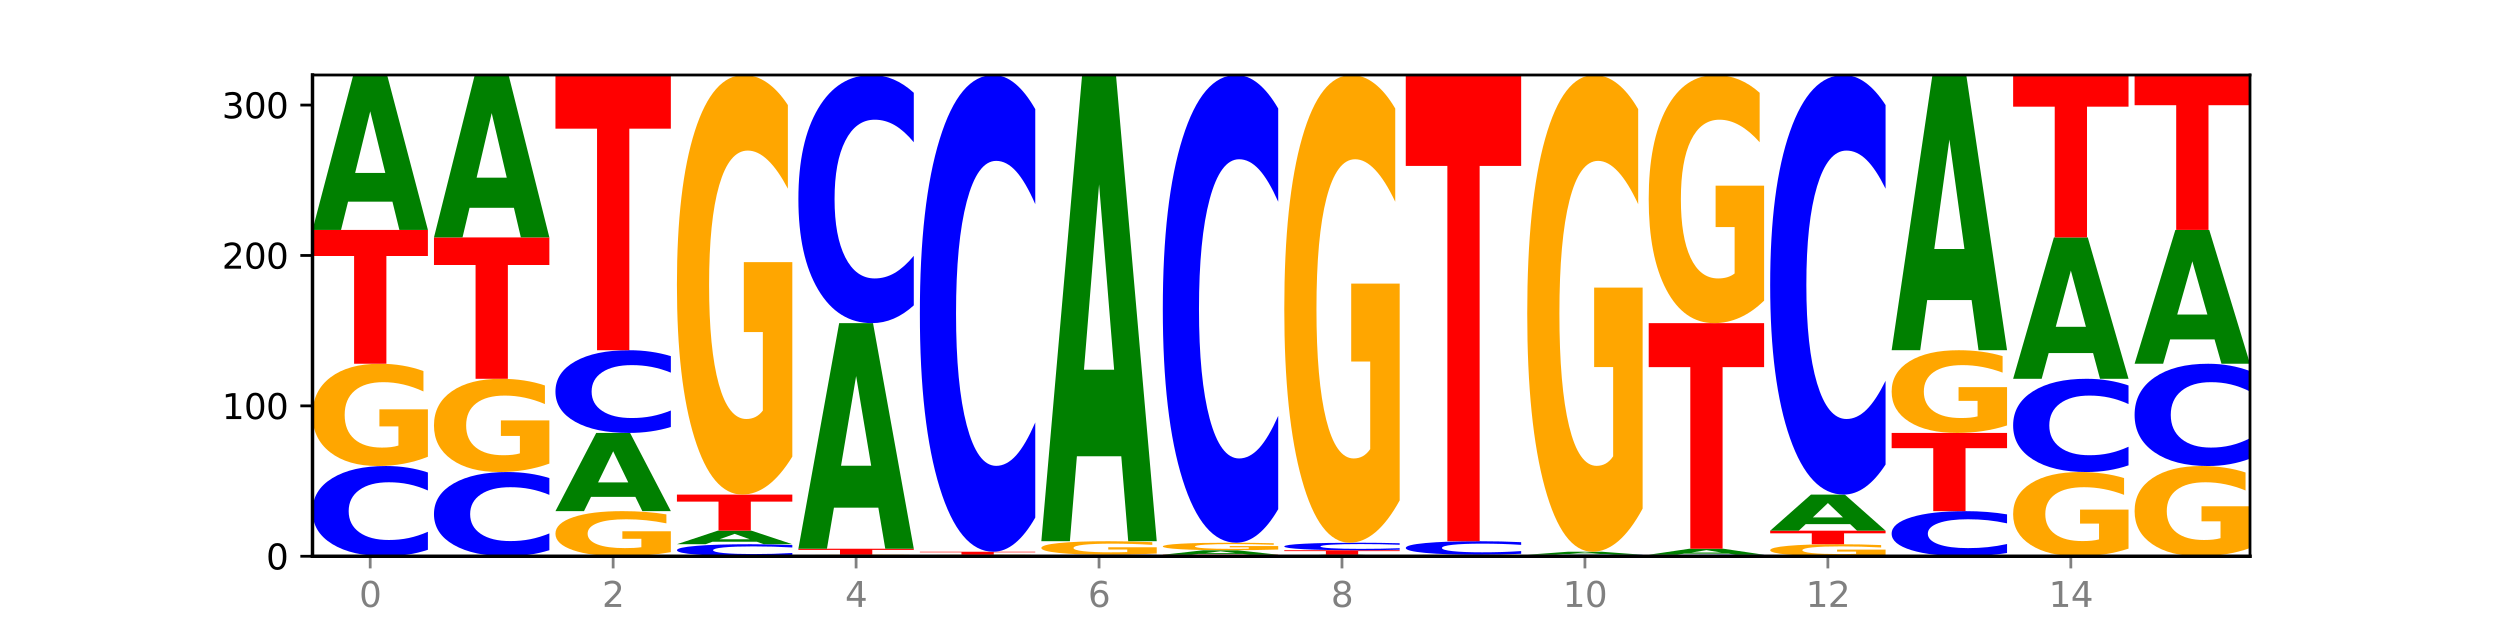 <?xml version="1.0" encoding="utf-8" standalone="no"?>
<!DOCTYPE svg PUBLIC "-//W3C//DTD SVG 1.1//EN"
  "http://www.w3.org/Graphics/SVG/1.1/DTD/svg11.dtd">
<svg xmlns:xlink="http://www.w3.org/1999/xlink" width="720pt" height="180pt" viewBox="0 0 720 180" xmlns="http://www.w3.org/2000/svg" version="1.1">
 <defs>
  <style type="text/css">*{stroke-linejoin: round; stroke-linecap: butt}</style>
 </defs>
 <g id="figure_1">
  <g id="patch_1">
   <path d="M 0 180 
L 720 180 
L 720 0 
L 0 0 
z
" style="fill: #ffffff"/>
  </g>
  <g id="axes_1">
   <g id="patch_2">
    <path d="M 90 160.2 
L 648 160.2 
L 648 21.6 
L 90 21.6 
z
" style="fill: #ffffff"/>
   </g>
   <g id="line2d_1">
    <path d="M 90 160.2 
L 648 160.2 
" clip-path="url(#p800ac5e5ba)" style="fill: none; stroke: #000000; stroke-width: 0.5; stroke-linecap: square"/>
   </g>
   <g id="patch_3">
    <path d="M 123.235 158.337 
Q 120.455 159.261 117.449 159.728 
Q 114.443 160.2 111.169 160.2 
Q 101.405 160.2 95.702 156.7 
Q 90 153.2 90 147.214 
Q 90 141.207 95.702 137.713 
Q 101.405 134.213 111.169 134.213 
Q 114.443 134.213 117.449 134.685 
Q 120.455 135.152 123.235 136.075 
L 123.235 141.256 
Q 120.43 140.032 117.708 139.463 
Q 114.987 138.894 111.981 138.894 
Q 106.588 138.894 103.498 141.111 
Q 100.417 143.322 100.417 147.214 
Q 100.417 151.09 103.498 153.307 
Q 106.588 155.519 111.981 155.519 
Q 114.987 155.519 117.708 154.95 
Q 120.43 154.375 123.235 153.152 
L 123.235 158.337 
z
" clip-path="url(#p800ac5e5ba)" style="fill: #0000ff"/>
   </g>
   <g id="patch_4">
    <path d="M 123.235 131.548 
Q 119.883 132.88 116.278 133.549 
Q 112.673 134.213 108.83 134.213 
Q 100.145 134.213 95.072 130.246 
Q 90 126.279 90 119.495 
Q 90 112.633 95.162 108.696 
Q 100.331 104.76 109.321 104.76 
Q 112.785 104.76 115.958 105.295 
Q 119.138 105.825 121.954 106.871 
L 121.954 112.742 
Q 119.049 111.398 116.174 110.734 
Q 113.299 110.065 110.409 110.065 
Q 105.061 110.065 102.163 112.511 
Q 99.266 114.951 99.266 119.495 
Q 99.266 123.998 102.059 126.455 
Q 104.852 128.907 109.992 128.907 
Q 111.392 128.907 112.591 128.767 
Q 113.79 128.621 114.744 128.317 
L 114.744 122.805 
L 109.269 122.805 
L 109.269 117.895 
L 123.235 117.895 
L 123.235 131.548 
z
" clip-path="url(#p800ac5e5ba)" style="fill: #ffa600"/>
   </g>
   <g id="patch_5">
    <path d="M 90 66.212 
L 123.235 66.212 
L 123.235 73.73 
L 111.278 73.73 
L 111.278 104.76 
L 101.98 104.76 
L 101.98 73.73 
L 90 73.73 
L 90 66.212 
z
" clip-path="url(#p800ac5e5ba)" style="fill: #ff0000"/>
   </g>
   <g id="patch_6">
    <path d="M 113.022 58.085 
L 100.24 58.085 
L 98.222 66.212 
L 90 66.212 
L 101.742 21.6 
L 111.493 21.6 
L 123.235 66.212 
L 115.02 66.212 
L 113.022 58.085 
z
M 102.279 49.805 
L 110.963 49.805 
L 106.628 32.06 
L 102.279 49.805 
z
" clip-path="url(#p800ac5e5ba)" style="fill: #008000"/>
   </g>
   <g id="patch_7">
    <path d="M 158.219 158.461 
Q 155.439 159.323 152.433 159.759 
Q 149.427 160.2 146.153 160.2 
Q 136.389 160.2 130.687 156.933 
Q 124.984 153.667 124.984 148.08 
Q 124.984 142.473 130.687 139.212 
Q 136.389 135.945 146.153 135.945 
Q 149.427 135.945 152.433 136.386 
Q 155.439 136.822 158.219 137.684 
L 158.219 142.519 
Q 155.414 141.376 152.693 140.845 
Q 149.971 140.314 146.965 140.314 
Q 141.573 140.314 138.483 142.383 
Q 135.401 144.448 135.401 148.08 
Q 135.401 151.697 138.483 153.767 
Q 141.573 155.831 146.965 155.831 
Q 149.971 155.831 152.693 155.3 
Q 155.414 154.764 158.219 153.621 
L 158.219 158.461 
z
" clip-path="url(#p800ac5e5ba)" style="fill: #0000ff"/>
   </g>
   <g id="patch_8">
    <path d="M 158.219 133.515 
Q 154.868 134.73 151.263 135.34 
Q 147.657 135.945 143.814 135.945 
Q 135.129 135.945 130.057 132.328 
Q 124.984 128.712 124.984 122.526 
Q 124.984 116.269 130.146 112.68 
Q 135.315 109.091 144.306 109.091 
Q 147.769 109.091 150.942 109.579 
Q 154.123 110.062 156.938 111.016 
L 156.938 116.369 
Q 154.033 115.143 151.158 114.539 
Q 148.283 113.928 145.393 113.928 
Q 140.045 113.928 137.148 116.158 
Q 134.25 118.383 134.25 122.526 
Q 134.25 126.631 137.043 128.872 
Q 139.837 131.108 144.976 131.108 
Q 146.376 131.108 147.576 130.98 
Q 148.775 130.847 149.728 130.57 
L 149.728 125.544 
L 144.254 125.544 
L 144.254 121.068 
L 158.219 121.068 
L 158.219 133.515 
z
" clip-path="url(#p800ac5e5ba)" style="fill: #ffa600"/>
   </g>
   <g id="patch_9">
    <path d="M 124.984 68.377 
L 158.219 68.377 
L 158.219 76.318 
L 146.263 76.318 
L 146.263 109.091 
L 136.964 109.091 
L 136.964 76.318 
L 124.984 76.318 
L 124.984 68.377 
z
" clip-path="url(#p800ac5e5ba)" style="fill: #ff0000"/>
   </g>
   <g id="patch_10">
    <path d="M 148.006 59.856 
L 135.225 59.856 
L 133.206 68.377 
L 124.984 68.377 
L 136.726 21.6 
L 146.477 21.6 
L 158.219 68.377 
L 150.004 68.377 
L 148.006 59.856 
z
M 137.263 51.174 
L 145.947 51.174 
L 141.612 32.568 
L 137.263 51.174 
z
" clip-path="url(#p800ac5e5ba)" style="fill: #008000"/>
   </g>
   <g id="patch_11">
    <path d="M 193.204 159.024 
Q 189.852 159.612 186.247 159.907 
Q 182.642 160.2 178.798 160.2 
Q 170.113 160.2 165.041 158.45 
Q 159.969 156.7 159.969 153.707 
Q 159.969 150.679 165.13 148.943 
Q 170.3 147.206 179.29 147.206 
Q 182.754 147.206 185.927 147.442 
Q 189.107 147.676 191.923 148.138 
L 191.923 150.728 
Q 189.018 150.135 186.143 149.842 
Q 183.267 149.547 180.377 149.547 
Q 175.029 149.547 172.132 150.626 
Q 169.235 151.702 169.235 153.707 
Q 169.235 155.693 172.028 156.778 
Q 174.821 157.859 179.96 157.859 
Q 181.361 157.859 182.56 157.798 
Q 183.759 157.733 184.712 157.599 
L 184.712 155.167 
L 179.238 155.167 
L 179.238 153.001 
L 193.204 153.001 
L 193.204 159.024 
z
" clip-path="url(#p800ac5e5ba)" style="fill: #ffa600"/>
   </g>
   <g id="patch_12">
    <path d="M 182.991 143.103 
L 170.209 143.103 
L 168.191 147.206 
L 159.969 147.206 
L 171.711 124.684 
L 181.462 124.684 
L 193.204 147.206 
L 184.988 147.206 
L 182.991 143.103 
z
M 172.248 138.923 
L 180.932 138.923 
L 176.596 129.964 
L 172.248 138.923 
z
" clip-path="url(#p800ac5e5ba)" style="fill: #008000"/>
   </g>
   <g id="patch_13">
    <path d="M 193.204 122.976 
Q 190.424 123.823 187.418 124.251 
Q 184.411 124.684 181.137 124.684 
Q 171.374 124.684 165.671 121.475 
Q 159.969 118.267 159.969 112.78 
Q 159.969 107.274 165.671 104.07 
Q 171.374 100.862 181.137 100.862 
Q 184.411 100.862 187.418 101.295 
Q 190.424 101.723 193.204 102.569 
L 193.204 107.318 
Q 190.399 106.196 187.677 105.674 
Q 184.956 105.153 181.95 105.153 
Q 176.557 105.153 173.467 107.185 
Q 170.386 109.213 170.386 112.78 
Q 170.386 116.333 173.467 118.365 
Q 176.557 120.393 181.95 120.393 
Q 184.956 120.393 187.677 119.871 
Q 190.399 119.345 193.204 118.223 
L 193.204 122.976 
z
" clip-path="url(#p800ac5e5ba)" style="fill: #0000ff"/>
   </g>
   <g id="patch_14">
    <path d="M 159.969 21.6 
L 193.204 21.6 
L 193.204 37.058 
L 181.247 37.058 
L 181.247 100.862 
L 171.949 100.862 
L 171.949 37.058 
L 159.969 37.058 
L 159.969 21.6 
z
" clip-path="url(#p800ac5e5ba)" style="fill: #ff0000"/>
   </g>
   <g id="patch_15">
    <path d="M 228.188 159.952 
Q 225.408 160.075 222.402 160.137 
Q 219.396 160.2 216.122 160.2 
Q 206.358 160.2 200.655 159.733 
Q 194.953 159.267 194.953 158.469 
Q 194.953 157.668 200.655 157.202 
Q 206.358 156.735 216.122 156.735 
Q 219.396 156.735 222.402 156.798 
Q 225.408 156.86 228.188 156.983 
L 228.188 157.674 
Q 225.383 157.511 222.661 157.435 
Q 219.94 157.359 216.934 157.359 
Q 211.541 157.359 208.451 157.655 
Q 205.37 157.95 205.37 158.469 
Q 205.37 158.985 208.451 159.281 
Q 211.541 159.576 216.934 159.576 
Q 219.94 159.576 222.661 159.5 
Q 225.383 159.423 228.188 159.26 
L 228.188 159.952 
z
" clip-path="url(#p800ac5e5ba)" style="fill: #0000ff"/>
   </g>
   <g id="patch_16">
    <path d="M 217.975 156.025 
L 205.193 156.025 
L 203.175 156.735 
L 194.953 156.735 
L 206.695 152.837 
L 216.446 152.837 
L 228.188 156.735 
L 219.973 156.735 
L 217.975 156.025 
z
M 207.232 155.301 
L 215.916 155.301 
L 211.581 153.751 
L 207.232 155.301 
z
" clip-path="url(#p800ac5e5ba)" style="fill: #008000"/>
   </g>
   <g id="patch_17">
    <path d="M 194.953 142.442 
L 228.188 142.442 
L 228.188 144.469 
L 216.231 144.469 
L 216.231 152.837 
L 206.933 152.837 
L 206.933 144.469 
L 194.953 144.469 
L 194.953 142.442 
z
" clip-path="url(#p800ac5e5ba)" style="fill: #ff0000"/>
   </g>
   <g id="patch_18">
    <path d="M 228.188 131.508 
Q 224.836 136.975 221.231 139.721 
Q 217.626 142.442 213.783 142.442 
Q 205.098 142.442 200.025 126.167 
Q 194.953 109.891 194.953 82.058 
Q 194.953 53.901 200.115 37.751 
Q 205.284 21.6 214.274 21.6 
Q 217.738 21.6 220.911 23.797 
Q 224.091 25.968 226.907 30.262 
L 226.907 54.35 
Q 224.002 48.834 221.127 46.113 
Q 218.252 43.367 215.362 43.367 
Q 210.014 43.367 207.116 53.402 
Q 204.219 63.412 204.219 82.058 
Q 204.219 100.53 207.012 110.615 
Q 209.805 120.675 214.945 120.675 
Q 216.345 120.675 217.544 120.101 
Q 218.743 119.502 219.697 118.254 
L 219.697 95.638 
L 214.222 95.638 
L 214.222 75.493 
L 228.188 75.493 
L 228.188 131.508 
z
" clip-path="url(#p800ac5e5ba)" style="fill: #ffa600"/>
   </g>
   <g id="patch_19">
    <path d="M 263.172 160.161 
Q 259.821 160.18 256.216 160.19 
Q 252.61 160.2 248.767 160.2 
Q 240.082 160.2 235.01 160.142 
Q 229.937 160.083 229.937 159.984 
Q 229.937 159.883 235.099 159.825 
Q 240.268 159.767 249.259 159.767 
Q 252.722 159.767 255.895 159.775 
Q 259.076 159.783 261.891 159.798 
L 261.891 159.884 
Q 258.986 159.864 256.111 159.855 
Q 253.236 159.845 250.346 159.845 
Q 244.998 159.845 242.101 159.881 
Q 239.203 159.917 239.203 159.984 
Q 239.203 160.05 241.996 160.086 
Q 244.79 160.122 249.929 160.122 
Q 251.329 160.122 252.529 160.12 
Q 253.728 160.118 254.681 160.113 
L 254.681 160.032 
L 249.207 160.032 
L 249.207 159.96 
L 263.172 159.96 
L 263.172 160.161 
z
" clip-path="url(#p800ac5e5ba)" style="fill: #ffa600"/>
   </g>
   <g id="patch_20">
    <path d="M 229.937 158.034 
L 263.172 158.034 
L 263.172 158.372 
L 251.216 158.372 
L 251.216 159.767 
L 241.917 159.767 
L 241.917 158.372 
L 229.937 158.372 
L 229.937 158.034 
z
" clip-path="url(#p800ac5e5ba)" style="fill: #ff0000"/>
   </g>
   <g id="patch_21">
    <path d="M 252.959 146.199 
L 240.178 146.199 
L 238.159 158.034 
L 229.937 158.034 
L 241.679 93.066 
L 251.43 93.066 
L 263.172 158.034 
L 254.957 158.034 
L 252.959 146.199 
z
M 242.216 134.141 
L 250.9 134.141 
L 246.565 108.298 
L 242.216 134.141 
z
" clip-path="url(#p800ac5e5ba)" style="fill: #008000"/>
   </g>
   <g id="patch_22">
    <path d="M 263.172 87.943 
Q 260.392 90.482 257.386 91.767 
Q 254.38 93.066 251.106 93.066 
Q 241.342 93.066 235.64 83.44 
Q 229.937 73.815 229.937 57.355 
Q 229.937 40.836 235.64 31.225 
Q 241.342 21.6 251.106 21.6 
Q 254.38 21.6 257.386 22.899 
Q 260.392 24.183 263.172 26.723 
L 263.172 40.968 
Q 260.367 37.603 257.646 36.038 
Q 254.924 34.473 251.918 34.473 
Q 246.526 34.473 243.436 40.57 
Q 240.354 46.652 240.354 57.355 
Q 240.354 68.014 243.436 74.11 
Q 246.526 80.193 251.918 80.193 
Q 254.924 80.193 257.646 78.628 
Q 260.367 77.048 263.172 73.682 
L 263.172 87.943 
z
" clip-path="url(#p800ac5e5ba)" style="fill: #0000ff"/>
   </g>
   <g id="patch_23">
    <path d="M 298.157 160.161 
Q 294.805 160.18 291.2 160.19 
Q 287.595 160.2 283.751 160.2 
Q 275.066 160.2 269.994 160.142 
Q 264.922 160.083 264.922 159.984 
Q 264.922 159.883 270.083 159.825 
Q 275.253 159.767 284.243 159.767 
Q 287.707 159.767 290.88 159.775 
Q 294.06 159.783 296.876 159.798 
L 296.876 159.884 
Q 293.971 159.864 291.096 159.855 
Q 288.22 159.845 285.33 159.845 
Q 279.982 159.845 277.085 159.881 
Q 274.188 159.917 274.188 159.984 
Q 274.188 160.05 276.981 160.086 
Q 279.774 160.122 284.913 160.122 
Q 286.314 160.122 287.513 160.12 
Q 288.712 160.118 289.665 160.113 
L 289.665 160.032 
L 284.191 160.032 
L 284.191 159.96 
L 298.157 159.96 
L 298.157 160.161 
z
" clip-path="url(#p800ac5e5ba)" style="fill: #ffa600"/>
   </g>
   <g id="patch_24">
    <path d="M 264.922 158.901 
L 298.157 158.901 
L 298.157 159.07 
L 286.2 159.07 
L 286.2 159.767 
L 276.902 159.767 
L 276.902 159.07 
L 264.922 159.07 
L 264.922 158.901 
z
" clip-path="url(#p800ac5e5ba)" style="fill: #ff0000"/>
   </g>
   <g id="patch_25">
    <path d="M 298.157 149.059 
Q 295.377 153.937 292.371 156.405 
Q 289.364 158.901 286.09 158.901 
Q 276.327 158.901 270.624 140.409 
Q 264.922 121.917 264.922 90.293 
Q 264.922 58.556 270.624 40.092 
Q 276.327 21.6 286.09 21.6 
Q 289.364 21.6 292.371 24.096 
Q 295.377 26.563 298.157 31.442 
L 298.157 58.811 
Q 295.352 52.344 292.63 49.338 
Q 289.909 46.332 286.903 46.332 
Q 281.51 46.332 278.42 58.045 
Q 275.338 69.73 275.338 90.293 
Q 275.338 110.77 278.42 122.484 
Q 281.51 134.169 286.903 134.169 
Q 289.909 134.169 292.63 131.163 
Q 295.352 128.128 298.157 121.661 
L 298.157 149.059 
z
" clip-path="url(#p800ac5e5ba)" style="fill: #0000ff"/>
   </g>
   <g id="patch_26">
    <path d="M 333.141 160.169 
Q 330.361 160.184 327.355 160.192 
Q 324.349 160.2 321.075 160.2 
Q 311.311 160.2 305.608 160.142 
Q 299.906 160.083 299.906 159.984 
Q 299.906 159.883 305.608 159.825 
Q 311.311 159.767 321.075 159.767 
Q 324.349 159.767 327.355 159.775 
Q 330.361 159.783 333.141 159.798 
L 333.141 159.884 
Q 330.336 159.864 327.614 159.854 
Q 324.893 159.845 321.887 159.845 
Q 316.494 159.845 313.404 159.882 
Q 310.323 159.919 310.323 159.984 
Q 310.323 160.048 313.404 160.085 
Q 316.494 160.122 321.887 160.122 
Q 324.893 160.122 327.614 160.112 
Q 330.336 160.103 333.141 160.083 
L 333.141 160.169 
z
" clip-path="url(#p800ac5e5ba)" style="fill: #0000ff"/>
   </g>
   <g id="patch_27">
    <path d="M 333.141 159.414 
Q 329.789 159.591 326.184 159.679 
Q 322.579 159.767 318.736 159.767 
Q 310.051 159.767 304.978 159.242 
Q 299.906 158.717 299.906 157.819 
Q 299.906 156.911 305.068 156.39 
Q 310.237 155.869 319.227 155.869 
Q 322.691 155.869 325.864 155.94 
Q 329.044 156.01 331.86 156.148 
L 331.86 156.925 
Q 328.955 156.747 326.08 156.659 
Q 323.205 156.571 320.315 156.571 
Q 314.967 156.571 312.069 156.895 
Q 309.172 157.218 309.172 157.819 
Q 309.172 158.415 311.965 158.74 
Q 314.758 159.065 319.898 159.065 
Q 321.298 159.065 322.497 159.046 
Q 323.696 159.027 324.65 158.987 
L 324.65 158.257 
L 319.175 158.257 
L 319.175 157.607 
L 333.141 157.607 
L 333.141 159.414 
z
" clip-path="url(#p800ac5e5ba)" style="fill: #ffa600"/>
   </g>
   <g id="patch_28">
    <path d="M 322.928 131.409 
L 310.146 131.409 
L 308.128 155.869 
L 299.906 155.869 
L 311.648 21.6 
L 321.399 21.6 
L 333.141 155.869 
L 324.926 155.869 
L 322.928 131.409 
z
M 312.185 106.489 
L 320.869 106.489 
L 316.534 53.081 
L 312.185 106.489 
z
" clip-path="url(#p800ac5e5ba)" style="fill: #008000"/>
   </g>
   <g id="patch_29">
    <path d="M 334.89 159.767 
L 368.125 159.767 
L 368.125 159.851 
L 356.168 159.851 
L 356.168 160.2 
L 346.87 160.2 
L 346.87 159.851 
L 334.89 159.851 
L 334.89 159.767 
z
" clip-path="url(#p800ac5e5ba)" style="fill: #ff0000"/>
   </g>
   <g id="patch_30">
    <path d="M 357.912 159.53 
L 345.131 159.53 
L 343.112 159.767 
L 334.89 159.767 
L 346.632 158.468 
L 356.383 158.468 
L 368.125 159.767 
L 359.91 159.767 
L 357.912 159.53 
z
M 347.169 159.289 
L 355.853 159.289 
L 351.518 158.772 
L 347.169 159.289 
z
" clip-path="url(#p800ac5e5ba)" style="fill: #008000"/>
   </g>
   <g id="patch_31">
    <path d="M 368.125 158.272 
Q 364.774 158.37 361.169 158.419 
Q 357.563 158.468 353.72 158.468 
Q 345.035 158.468 339.963 158.176 
Q 334.89 157.884 334.89 157.385 
Q 334.89 156.881 340.052 156.591 
Q 345.221 156.302 354.212 156.302 
Q 357.675 156.302 360.848 156.341 
Q 364.029 156.38 366.844 156.457 
L 366.844 156.889 
Q 363.939 156.79 361.064 156.741 
Q 358.189 156.692 355.299 156.692 
Q 349.951 156.692 347.054 156.872 
Q 344.156 157.051 344.156 157.385 
Q 344.156 157.716 346.949 157.897 
Q 349.743 158.077 354.882 158.077 
Q 356.282 158.077 357.482 158.067 
Q 358.681 158.056 359.634 158.034 
L 359.634 157.629 
L 354.159 157.629 
L 354.159 157.268 
L 368.125 157.268 
L 368.125 158.272 
z
" clip-path="url(#p800ac5e5ba)" style="fill: #ffa600"/>
   </g>
   <g id="patch_32">
    <path d="M 368.125 146.647 
Q 365.345 151.432 362.339 153.853 
Q 359.333 156.302 356.059 156.302 
Q 346.295 156.302 340.593 138.16 
Q 334.89 120.018 334.89 88.993 
Q 334.89 57.856 340.593 39.742 
Q 346.295 21.6 356.059 21.6 
Q 359.333 21.6 362.339 24.049 
Q 365.345 26.469 368.125 31.255 
L 368.125 58.107 
Q 365.32 51.763 362.599 48.813 
Q 359.877 45.864 356.871 45.864 
Q 351.479 45.864 348.389 57.355 
Q 345.307 68.819 345.307 88.993 
Q 345.307 109.082 348.389 120.574 
Q 351.479 132.038 356.871 132.038 
Q 359.877 132.038 362.599 129.089 
Q 365.32 126.112 368.125 119.767 
L 368.125 146.647 
z
" clip-path="url(#p800ac5e5ba)" style="fill: #0000ff"/>
   </g>
   <g id="patch_33">
    <path d="M 392.897 160.121 
L 380.115 160.121 
L 378.097 160.2 
L 369.875 160.2 
L 381.617 159.767 
L 391.368 159.767 
L 403.11 160.2 
L 394.894 160.2 
L 392.897 160.121 
z
M 382.153 160.041 
L 390.838 160.041 
L 386.502 159.868 
L 382.153 160.041 
z
" clip-path="url(#p800ac5e5ba)" style="fill: #008000"/>
   </g>
   <g id="patch_34">
    <path d="M 369.875 158.468 
L 403.11 158.468 
L 403.11 158.721 
L 391.153 158.721 
L 391.153 159.767 
L 381.855 159.767 
L 381.855 158.721 
L 369.875 158.721 
L 369.875 158.468 
z
" clip-path="url(#p800ac5e5ba)" style="fill: #ff0000"/>
   </g>
   <g id="patch_35">
    <path d="M 403.11 158.312 
Q 400.33 158.389 397.324 158.428 
Q 394.317 158.468 391.043 158.468 
Q 381.28 158.468 375.577 158.176 
Q 369.875 157.884 369.875 157.385 
Q 369.875 156.885 375.577 156.594 
Q 381.28 156.302 391.043 156.302 
Q 394.317 156.302 397.324 156.341 
Q 400.33 156.38 403.11 156.457 
L 403.11 156.889 
Q 400.305 156.787 397.583 156.739 
Q 394.862 156.692 391.856 156.692 
Q 386.463 156.692 383.373 156.877 
Q 380.291 157.061 380.291 157.385 
Q 380.291 157.708 383.373 157.893 
Q 386.463 158.077 391.856 158.077 
Q 394.862 158.077 397.583 158.03 
Q 400.305 157.982 403.11 157.88 
L 403.11 158.312 
z
" clip-path="url(#p800ac5e5ba)" style="fill: #0000ff"/>
   </g>
   <g id="patch_36">
    <path d="M 403.11 144.114 
Q 399.758 150.208 396.153 153.269 
Q 392.548 156.302 388.704 156.302 
Q 380.019 156.302 374.947 138.16 
Q 369.875 120.018 369.875 88.993 
Q 369.875 57.606 375.036 39.603 
Q 380.206 21.6 389.196 21.6 
Q 392.66 21.6 395.833 24.049 
Q 399.013 26.469 401.829 31.255 
L 401.829 58.107 
Q 398.924 51.957 396.049 48.924 
Q 393.173 45.864 390.283 45.864 
Q 384.935 45.864 382.038 57.049 
Q 379.141 68.207 379.141 88.993 
Q 379.141 109.583 381.934 120.825 
Q 384.727 132.038 389.866 132.038 
Q 391.267 132.038 392.466 131.398 
Q 393.665 130.731 394.618 129.339 
L 394.618 104.13 
L 389.144 104.13 
L 389.144 81.675 
L 403.11 81.675 
L 403.11 144.114 
z
" clip-path="url(#p800ac5e5ba)" style="fill: #ffa600"/>
   </g>
   <g id="patch_37">
    <path d="M 438.094 160.161 
Q 434.742 160.18 431.137 160.19 
Q 427.532 160.2 423.689 160.2 
Q 415.004 160.2 409.931 160.142 
Q 404.859 160.083 404.859 159.984 
Q 404.859 159.883 410.021 159.825 
Q 415.19 159.767 424.18 159.767 
Q 427.644 159.767 430.817 159.775 
Q 433.997 159.783 436.813 159.798 
L 436.813 159.884 
Q 433.908 159.864 431.033 159.855 
Q 428.158 159.845 425.268 159.845 
Q 419.92 159.845 417.022 159.881 
Q 414.125 159.917 414.125 159.984 
Q 414.125 160.05 416.918 160.086 
Q 419.711 160.122 424.851 160.122 
Q 426.251 160.122 427.45 160.12 
Q 428.649 160.118 429.603 160.113 
L 429.603 160.032 
L 424.128 160.032 
L 424.128 159.96 
L 438.094 159.96 
L 438.094 160.161 
z
" clip-path="url(#p800ac5e5ba)" style="fill: #ffa600"/>
   </g>
   <g id="patch_38">
    <path d="M 438.094 159.487 
Q 435.314 159.626 432.308 159.696 
Q 429.302 159.767 426.028 159.767 
Q 416.264 159.767 410.561 159.242 
Q 404.859 158.717 404.859 157.819 
Q 404.859 156.918 410.561 156.394 
Q 416.264 155.869 426.028 155.869 
Q 429.302 155.869 432.308 155.94 
Q 435.314 156.01 438.094 156.148 
L 438.094 156.925 
Q 435.289 156.742 432.567 156.656 
Q 429.846 156.571 426.84 156.571 
Q 421.447 156.571 418.357 156.903 
Q 415.276 157.235 415.276 157.819 
Q 415.276 158.4 418.357 158.733 
Q 421.447 159.065 426.84 159.065 
Q 429.846 159.065 432.567 158.979 
Q 435.289 158.893 438.094 158.71 
L 438.094 159.487 
z
" clip-path="url(#p800ac5e5ba)" style="fill: #0000ff"/>
   </g>
   <g id="patch_39">
    <path d="M 404.859 21.6 
L 438.094 21.6 
L 438.094 47.786 
L 426.137 47.786 
L 426.137 155.869 
L 416.839 155.869 
L 416.839 47.786 
L 404.859 47.786 
L 404.859 21.6 
z
" clip-path="url(#p800ac5e5ba)" style="fill: #ff0000"/>
   </g>
   <g id="patch_40">
    <path d="M 473.078 160.169 
Q 470.298 160.184 467.292 160.192 
Q 464.286 160.2 461.012 160.2 
Q 451.248 160.2 445.546 160.142 
Q 439.843 160.083 439.843 159.984 
Q 439.843 159.883 445.546 159.825 
Q 451.248 159.767 461.012 159.767 
Q 464.286 159.767 467.292 159.775 
Q 470.298 159.783 473.078 159.798 
L 473.078 159.884 
Q 470.273 159.864 467.552 159.854 
Q 464.83 159.845 461.824 159.845 
Q 456.432 159.845 453.342 159.882 
Q 450.26 159.919 450.26 159.984 
Q 450.26 160.048 453.342 160.085 
Q 456.432 160.122 461.824 160.122 
Q 464.83 160.122 467.552 160.112 
Q 470.273 160.103 473.078 160.083 
L 473.078 160.169 
z
" clip-path="url(#p800ac5e5ba)" style="fill: #0000ff"/>
   </g>
   <g id="patch_41">
    <path d="M 462.865 159.609 
L 450.084 159.609 
L 448.065 159.767 
L 439.843 159.767 
L 451.585 158.901 
L 461.336 158.901 
L 473.078 159.767 
L 464.863 159.767 
L 462.865 159.609 
z
M 452.122 159.448 
L 460.806 159.448 
L 456.471 159.104 
L 452.122 159.448 
z
" clip-path="url(#p800ac5e5ba)" style="fill: #008000"/>
   </g>
   <g id="patch_42">
    <path d="M 473.078 146.478 
Q 469.727 152.689 466.121 155.809 
Q 462.516 158.901 458.673 158.901 
Q 449.988 158.901 444.916 140.409 
Q 439.843 121.917 439.843 90.293 
Q 439.843 58.3 445.005 39.95 
Q 450.174 21.6 459.165 21.6 
Q 462.628 21.6 465.801 24.096 
Q 468.982 26.563 471.797 31.442 
L 471.797 58.811 
Q 468.892 52.543 466.017 49.452 
Q 463.142 46.332 460.252 46.332 
Q 454.904 46.332 452.007 57.733 
Q 449.109 69.106 449.109 90.293 
Q 449.109 111.281 451.902 122.739 
Q 454.696 134.169 459.835 134.169 
Q 461.235 134.169 462.434 133.517 
Q 463.634 132.836 464.587 131.418 
L 464.587 105.722 
L 459.112 105.722 
L 459.112 82.834 
L 473.078 82.834 
L 473.078 146.478 
z
" clip-path="url(#p800ac5e5ba)" style="fill: #ffa600"/>
   </g>
   <g id="patch_43">
    <path d="M 508.063 160.169 
Q 505.283 160.184 502.276 160.192 
Q 499.27 160.2 495.996 160.2 
Q 486.233 160.2 480.53 160.142 
Q 474.828 160.083 474.828 159.984 
Q 474.828 159.883 480.53 159.825 
Q 486.233 159.767 495.996 159.767 
Q 499.27 159.767 502.276 159.775 
Q 505.283 159.783 508.063 159.798 
L 508.063 159.884 
Q 505.258 159.864 502.536 159.854 
Q 499.815 159.845 496.808 159.845 
Q 491.416 159.845 488.326 159.882 
Q 485.244 159.919 485.244 159.984 
Q 485.244 160.048 488.326 160.085 
Q 491.416 160.122 496.808 160.122 
Q 499.815 160.122 502.536 160.112 
Q 505.258 160.103 508.063 160.083 
L 508.063 160.169 
z
" clip-path="url(#p800ac5e5ba)" style="fill: #0000ff"/>
   </g>
   <g id="patch_44">
    <path d="M 497.85 159.451 
L 485.068 159.451 
L 483.05 159.767 
L 474.828 159.767 
L 486.57 158.034 
L 496.321 158.034 
L 508.063 159.767 
L 499.847 159.767 
L 497.85 159.451 
z
M 487.106 159.13 
L 495.791 159.13 
L 491.455 158.441 
L 487.106 159.13 
z
" clip-path="url(#p800ac5e5ba)" style="fill: #008000"/>
   </g>
   <g id="patch_45">
    <path d="M 474.828 93.066 
L 508.063 93.066 
L 508.063 105.736 
L 496.106 105.736 
L 496.106 158.034 
L 486.808 158.034 
L 486.808 105.736 
L 474.828 105.736 
L 474.828 93.066 
z
" clip-path="url(#p800ac5e5ba)" style="fill: #ff0000"/>
   </g>
   <g id="patch_46">
    <path d="M 508.063 86.6 
Q 504.711 89.833 501.106 91.457 
Q 497.501 93.066 493.657 93.066 
Q 484.972 93.066 479.9 83.44 
Q 474.828 73.815 474.828 57.355 
Q 474.828 40.703 479.989 31.151 
Q 485.159 21.6 494.149 21.6 
Q 497.612 21.6 500.786 22.899 
Q 503.966 24.183 506.782 26.723 
L 506.782 40.968 
Q 503.877 37.706 501.002 36.097 
Q 498.126 34.473 495.236 34.473 
Q 489.888 34.473 486.991 40.408 
Q 484.093 46.327 484.093 57.355 
Q 484.093 68.279 486.887 74.243 
Q 489.68 80.193 494.819 80.193 
Q 496.22 80.193 497.419 79.853 
Q 498.618 79.499 499.571 78.761 
L 499.571 65.386 
L 494.097 65.386 
L 494.097 53.472 
L 508.063 53.472 
L 508.063 86.6 
z
" clip-path="url(#p800ac5e5ba)" style="fill: #ffa600"/>
   </g>
   <g id="patch_47">
    <path d="M 543.047 159.886 
Q 539.695 160.043 536.09 160.122 
Q 532.485 160.2 528.642 160.2 
Q 519.957 160.2 514.884 159.733 
Q 509.812 159.267 509.812 158.469 
Q 509.812 157.661 514.974 157.198 
Q 520.143 156.735 529.133 156.735 
Q 532.597 156.735 535.77 156.798 
Q 538.95 156.86 541.766 156.983 
L 541.766 157.674 
Q 538.861 157.516 535.986 157.438 
Q 533.111 157.359 530.221 157.359 
Q 524.873 157.359 521.975 157.647 
Q 519.078 157.934 519.078 158.469 
Q 519.078 158.998 521.871 159.287 
Q 524.664 159.576 529.804 159.576 
Q 531.204 159.576 532.403 159.559 
Q 533.602 159.542 534.556 159.506 
L 534.556 158.858 
L 529.081 158.858 
L 529.081 158.28 
L 543.047 158.28 
L 543.047 159.886 
z
" clip-path="url(#p800ac5e5ba)" style="fill: #ffa600"/>
   </g>
   <g id="patch_48">
    <path d="M 509.812 152.837 
L 543.047 152.837 
L 543.047 153.597 
L 531.09 153.597 
L 531.09 156.735 
L 521.792 156.735 
L 521.792 153.597 
L 509.812 153.597 
L 509.812 152.837 
z
" clip-path="url(#p800ac5e5ba)" style="fill: #ff0000"/>
   </g>
   <g id="patch_49">
    <path d="M 532.834 150.943 
L 520.052 150.943 
L 518.034 152.837 
L 509.812 152.837 
L 521.554 142.442 
L 531.305 142.442 
L 543.047 152.837 
L 534.832 152.837 
L 532.834 150.943 
z
M 522.091 149.014 
L 530.775 149.014 
L 526.44 144.879 
L 522.091 149.014 
z
" clip-path="url(#p800ac5e5ba)" style="fill: #008000"/>
   </g>
   <g id="patch_50">
    <path d="M 543.047 133.78 
Q 540.267 138.073 537.261 140.245 
Q 534.255 142.442 530.981 142.442 
Q 521.217 142.442 515.514 126.167 
Q 509.812 109.891 509.812 82.058 
Q 509.812 54.126 515.514 37.875 
Q 521.217 21.6 530.981 21.6 
Q 534.255 21.6 537.261 23.797 
Q 540.267 25.968 543.047 30.262 
L 543.047 54.35 
Q 540.242 48.659 537.52 46.013 
Q 534.799 43.367 531.793 43.367 
Q 526.4 43.367 523.31 53.676 
Q 520.229 63.961 520.229 82.058 
Q 520.229 100.081 523.31 110.39 
Q 526.4 120.675 531.793 120.675 
Q 534.799 120.675 537.52 118.029 
Q 540.242 115.358 543.047 109.667 
L 543.047 133.78 
z
" clip-path="url(#p800ac5e5ba)" style="fill: #0000ff"/>
   </g>
   <g id="patch_51">
    <path d="M 578.031 159.269 
Q 575.251 159.73 572.245 159.964 
Q 569.239 160.2 565.965 160.2 
Q 556.201 160.2 550.499 158.45 
Q 544.796 156.7 544.796 153.707 
Q 544.796 150.704 550.499 148.956 
Q 556.201 147.206 565.965 147.206 
Q 569.239 147.206 572.245 147.442 
Q 575.251 147.676 578.031 148.138 
L 578.031 150.728 
Q 575.226 150.116 572.505 149.831 
Q 569.783 149.547 566.777 149.547 
Q 561.384 149.547 558.295 150.655 
Q 555.213 151.761 555.213 153.707 
Q 555.213 155.645 558.295 156.754 
Q 561.384 157.859 566.777 157.859 
Q 569.783 157.859 572.505 157.575 
Q 575.226 157.288 578.031 156.676 
L 578.031 159.269 
z
" clip-path="url(#p800ac5e5ba)" style="fill: #0000ff"/>
   </g>
   <g id="patch_52">
    <path d="M 544.796 124.684 
L 578.031 124.684 
L 578.031 129.076 
L 566.074 129.076 
L 566.074 147.206 
L 556.776 147.206 
L 556.776 129.076 
L 544.796 129.076 
L 544.796 124.684 
z
" clip-path="url(#p800ac5e5ba)" style="fill: #ff0000"/>
   </g>
   <g id="patch_53">
    <path d="M 578.031 122.528 
Q 574.68 123.606 571.074 124.147 
Q 567.469 124.684 563.626 124.684 
Q 554.941 124.684 549.869 121.475 
Q 544.796 118.267 544.796 112.78 
Q 544.796 107.229 549.958 104.046 
Q 555.127 100.862 564.118 100.862 
Q 567.581 100.862 570.754 101.295 
Q 573.935 101.723 576.75 102.569 
L 576.75 107.318 
Q 573.845 106.231 570.97 105.694 
Q 568.095 105.153 565.205 105.153 
Q 559.857 105.153 556.96 107.131 
Q 554.062 109.104 554.062 112.78 
Q 554.062 116.422 556.855 118.41 
Q 559.649 120.393 564.788 120.393 
Q 566.188 120.393 567.387 120.28 
Q 568.587 120.161 569.54 119.915 
L 569.54 115.457 
L 564.065 115.457 
L 564.065 111.486 
L 578.031 111.486 
L 578.031 122.528 
z
" clip-path="url(#p800ac5e5ba)" style="fill: #ffa600"/>
   </g>
   <g id="patch_54">
    <path d="M 567.818 86.423 
L 555.037 86.423 
L 553.018 100.862 
L 544.796 100.862 
L 556.538 21.6 
L 566.289 21.6 
L 578.031 100.862 
L 569.816 100.862 
L 567.818 86.423 
z
M 557.075 71.712 
L 565.759 71.712 
L 561.424 40.184 
L 557.075 71.712 
z
" clip-path="url(#p800ac5e5ba)" style="fill: #008000"/>
   </g>
   <g id="patch_55">
    <path d="M 613.016 158.005 
Q 609.664 159.103 606.059 159.654 
Q 602.454 160.2 598.61 160.2 
Q 589.925 160.2 584.853 156.933 
Q 579.781 153.667 579.781 148.08 
Q 579.781 142.428 584.942 139.187 
Q 590.112 135.945 599.102 135.945 
Q 602.565 135.945 605.739 136.386 
Q 608.919 136.822 611.735 137.684 
L 611.735 142.519 
Q 608.83 141.411 605.955 140.865 
Q 603.079 140.314 600.189 140.314 
Q 594.841 140.314 591.944 142.328 
Q 589.046 144.337 589.046 148.08 
Q 589.046 151.788 591.84 153.812 
Q 594.633 155.831 599.772 155.831 
Q 601.173 155.831 602.372 155.716 
Q 603.571 155.596 604.524 155.345 
L 604.524 150.806 
L 599.05 150.806 
L 599.05 146.762 
L 613.016 146.762 
L 613.016 158.005 
z
" clip-path="url(#p800ac5e5ba)" style="fill: #ffa600"/>
   </g>
   <g id="patch_56">
    <path d="M 613.016 134.02 
Q 610.236 134.974 607.229 135.457 
Q 604.223 135.945 600.949 135.945 
Q 591.186 135.945 585.483 132.328 
Q 579.781 128.712 579.781 122.526 
Q 579.781 116.319 585.483 112.708 
Q 591.186 109.091 600.949 109.091 
Q 604.223 109.091 607.229 109.579 
Q 610.236 110.062 613.016 111.016 
L 613.016 116.369 
Q 610.21 115.104 607.489 114.516 
Q 604.768 113.928 601.761 113.928 
Q 596.369 113.928 593.279 116.219 
Q 590.197 118.505 590.197 122.526 
Q 590.197 126.531 593.279 128.822 
Q 596.369 131.108 601.761 131.108 
Q 604.768 131.108 607.489 130.52 
Q 610.21 129.926 613.016 128.662 
L 613.016 134.02 
z
" clip-path="url(#p800ac5e5ba)" style="fill: #0000ff"/>
   </g>
   <g id="patch_57">
    <path d="M 602.803 101.674 
L 590.021 101.674 
L 588.003 109.091 
L 579.781 109.091 
L 591.523 68.377 
L 601.274 68.377 
L 613.016 109.091 
L 604.8 109.091 
L 602.803 101.674 
z
M 592.059 94.118 
L 600.744 94.118 
L 596.408 77.923 
L 592.059 94.118 
z
" clip-path="url(#p800ac5e5ba)" style="fill: #008000"/>
   </g>
   <g id="patch_58">
    <path d="M 579.781 21.6 
L 613.016 21.6 
L 613.016 30.723 
L 601.059 30.723 
L 601.059 68.377 
L 591.761 68.377 
L 591.761 30.723 
L 579.781 30.723 
L 579.781 21.6 
z
" clip-path="url(#p800ac5e5ba)" style="fill: #ff0000"/>
   </g>
   <g id="patch_59">
    <path d="M 648 157.849 
Q 644.648 159.024 641.043 159.615 
Q 637.438 160.2 633.595 160.2 
Q 624.91 160.2 619.837 156.7 
Q 614.765 153.2 614.765 147.214 
Q 614.765 141.159 619.927 137.686 
Q 625.096 134.213 634.086 134.213 
Q 637.55 134.213 640.723 134.685 
Q 643.903 135.152 646.719 136.075 
L 646.719 141.256 
Q 643.814 140.069 640.939 139.484 
Q 638.064 138.894 635.174 138.894 
Q 629.826 138.894 626.928 141.052 
Q 624.031 143.204 624.031 147.214 
Q 624.031 151.187 626.824 153.356 
Q 629.617 155.519 634.757 155.519 
Q 636.157 155.519 637.356 155.395 
Q 638.555 155.267 639.509 154.998 
L 639.509 150.135 
L 634.034 150.135 
L 634.034 145.802 
L 648 145.802 
L 648 157.849 
z
" clip-path="url(#p800ac5e5ba)" style="fill: #ffa600"/>
   </g>
   <g id="patch_60">
    <path d="M 648 132.101 
Q 645.22 133.148 642.214 133.677 
Q 639.208 134.213 635.934 134.213 
Q 626.17 134.213 620.467 130.246 
Q 614.765 126.279 614.765 119.495 
Q 614.765 112.687 620.467 108.727 
Q 626.17 104.76 635.934 104.76 
Q 639.208 104.76 642.214 105.295 
Q 645.22 105.825 648 106.871 
L 648 112.742 
Q 645.195 111.355 642.473 110.71 
Q 639.752 110.065 636.746 110.065 
Q 631.353 110.065 628.263 112.578 
Q 625.182 115.084 625.182 119.495 
Q 625.182 123.888 628.263 126.401 
Q 631.353 128.907 636.746 128.907 
Q 639.752 128.907 642.473 128.262 
Q 645.195 127.611 648 126.224 
L 648 132.101 
z
" clip-path="url(#p800ac5e5ba)" style="fill: #0000ff"/>
   </g>
   <g id="patch_61">
    <path d="M 637.787 97.738 
L 625.005 97.738 
L 622.987 104.76 
L 614.765 104.76 
L 626.507 66.212 
L 636.258 66.212 
L 648 104.76 
L 639.785 104.76 
L 637.787 97.738 
z
M 627.044 90.583 
L 635.728 90.583 
L 631.393 75.25 
L 627.044 90.583 
z
" clip-path="url(#p800ac5e5ba)" style="fill: #008000"/>
   </g>
   <g id="patch_62">
    <path d="M 614.765 21.6 
L 648 21.6 
L 648 30.301 
L 636.043 30.301 
L 636.043 66.212 
L 626.745 66.212 
L 626.745 30.301 
L 614.765 30.301 
L 614.765 21.6 
z
" clip-path="url(#p800ac5e5ba)" style="fill: #ff0000"/>
   </g>
   <g id="matplotlib.axis_1">
    <g id="xtick_1">
     <g id="line2d_2">
      <defs>
       <path id="m5075f8bc91" d="M 0 0 
L 0 3.5 
" style="stroke: #808080; stroke-width: 0.8"/>
      </defs>
      <g>
       <use xlink:href="#m5075f8bc91" x="106.618" y="160.2" style="fill: #808080; stroke: #808080; stroke-width: 0.8"/>
      </g>
     </g>
     <g id="text_1">
      <!-- 0 -->
      <g style="fill: #808080" transform="translate(103.436 174.798) scale(0.1 -0.1)">
       <defs>
        <path id="DejaVuSans-30" d="M 2034 4250 
Q 1547 4250 1301 3770 
Q 1056 3291 1056 2328 
Q 1056 1369 1301 889 
Q 1547 409 2034 409 
Q 2525 409 2770 889 
Q 3016 1369 3016 2328 
Q 3016 3291 2770 3770 
Q 2525 4250 2034 4250 
z
M 2034 4750 
Q 2819 4750 3233 4129 
Q 3647 3509 3647 2328 
Q 3647 1150 3233 529 
Q 2819 -91 2034 -91 
Q 1250 -91 836 529 
Q 422 1150 422 2328 
Q 422 3509 836 4129 
Q 1250 4750 2034 4750 
z
" transform="scale(0.016)"/>
       </defs>
       <use xlink:href="#DejaVuSans-30"/>
      </g>
     </g>
    </g>
    <g id="xtick_2">
     <g id="line2d_3">
      <g>
       <use xlink:href="#m5075f8bc91" x="176.586" y="160.2" style="fill: #808080; stroke: #808080; stroke-width: 0.8"/>
      </g>
     </g>
     <g id="text_2">
      <!-- 2 -->
      <g style="fill: #808080" transform="translate(173.405 174.798) scale(0.1 -0.1)">
       <defs>
        <path id="DejaVuSans-32" d="M 1228 531 
L 3431 531 
L 3431 0 
L 469 0 
L 469 531 
Q 828 903 1448 1529 
Q 2069 2156 2228 2338 
Q 2531 2678 2651 2914 
Q 2772 3150 2772 3378 
Q 2772 3750 2511 3984 
Q 2250 4219 1831 4219 
Q 1534 4219 1204 4116 
Q 875 4013 500 3803 
L 500 4441 
Q 881 4594 1212 4672 
Q 1544 4750 1819 4750 
Q 2544 4750 2975 4387 
Q 3406 4025 3406 3419 
Q 3406 3131 3298 2873 
Q 3191 2616 2906 2266 
Q 2828 2175 2409 1742 
Q 1991 1309 1228 531 
z
" transform="scale(0.016)"/>
       </defs>
       <use xlink:href="#DejaVuSans-32"/>
      </g>
     </g>
    </g>
    <g id="xtick_3">
     <g id="line2d_4">
      <g>
       <use xlink:href="#m5075f8bc91" x="246.555" y="160.2" style="fill: #808080; stroke: #808080; stroke-width: 0.8"/>
      </g>
     </g>
     <g id="text_3">
      <!-- 4 -->
      <g style="fill: #808080" transform="translate(243.374 174.798) scale(0.1 -0.1)">
       <defs>
        <path id="DejaVuSans-34" d="M 2419 4116 
L 825 1625 
L 2419 1625 
L 2419 4116 
z
M 2253 4666 
L 3047 4666 
L 3047 1625 
L 3713 1625 
L 3713 1100 
L 3047 1100 
L 3047 0 
L 2419 0 
L 2419 1100 
L 313 1100 
L 313 1709 
L 2253 4666 
z
" transform="scale(0.016)"/>
       </defs>
       <use xlink:href="#DejaVuSans-34"/>
      </g>
     </g>
    </g>
    <g id="xtick_4">
     <g id="line2d_5">
      <g>
       <use xlink:href="#m5075f8bc91" x="316.524" y="160.2" style="fill: #808080; stroke: #808080; stroke-width: 0.8"/>
      </g>
     </g>
     <g id="text_4">
      <!-- 6 -->
      <g style="fill: #808080" transform="translate(313.342 174.798) scale(0.1 -0.1)">
       <defs>
        <path id="DejaVuSans-36" d="M 2113 2584 
Q 1688 2584 1439 2293 
Q 1191 2003 1191 1497 
Q 1191 994 1439 701 
Q 1688 409 2113 409 
Q 2538 409 2786 701 
Q 3034 994 3034 1497 
Q 3034 2003 2786 2293 
Q 2538 2584 2113 2584 
z
M 3366 4563 
L 3366 3988 
Q 3128 4100 2886 4159 
Q 2644 4219 2406 4219 
Q 1781 4219 1451 3797 
Q 1122 3375 1075 2522 
Q 1259 2794 1537 2939 
Q 1816 3084 2150 3084 
Q 2853 3084 3261 2657 
Q 3669 2231 3669 1497 
Q 3669 778 3244 343 
Q 2819 -91 2113 -91 
Q 1303 -91 875 529 
Q 447 1150 447 2328 
Q 447 3434 972 4092 
Q 1497 4750 2381 4750 
Q 2619 4750 2861 4703 
Q 3103 4656 3366 4563 
z
" transform="scale(0.016)"/>
       </defs>
       <use xlink:href="#DejaVuSans-36"/>
      </g>
     </g>
    </g>
    <g id="xtick_5">
     <g id="line2d_6">
      <g>
       <use xlink:href="#m5075f8bc91" x="386.492" y="160.2" style="fill: #808080; stroke: #808080; stroke-width: 0.8"/>
      </g>
     </g>
     <g id="text_5">
      <!-- 8 -->
      <g style="fill: #808080" transform="translate(383.311 174.798) scale(0.1 -0.1)">
       <defs>
        <path id="DejaVuSans-38" d="M 2034 2216 
Q 1584 2216 1326 1975 
Q 1069 1734 1069 1313 
Q 1069 891 1326 650 
Q 1584 409 2034 409 
Q 2484 409 2743 651 
Q 3003 894 3003 1313 
Q 3003 1734 2745 1975 
Q 2488 2216 2034 2216 
z
M 1403 2484 
Q 997 2584 770 2862 
Q 544 3141 544 3541 
Q 544 4100 942 4425 
Q 1341 4750 2034 4750 
Q 2731 4750 3128 4425 
Q 3525 4100 3525 3541 
Q 3525 3141 3298 2862 
Q 3072 2584 2669 2484 
Q 3125 2378 3379 2068 
Q 3634 1759 3634 1313 
Q 3634 634 3220 271 
Q 2806 -91 2034 -91 
Q 1263 -91 848 271 
Q 434 634 434 1313 
Q 434 1759 690 2068 
Q 947 2378 1403 2484 
z
M 1172 3481 
Q 1172 3119 1398 2916 
Q 1625 2713 2034 2713 
Q 2441 2713 2670 2916 
Q 2900 3119 2900 3481 
Q 2900 3844 2670 4047 
Q 2441 4250 2034 4250 
Q 1625 4250 1398 4047 
Q 1172 3844 1172 3481 
z
" transform="scale(0.016)"/>
       </defs>
       <use xlink:href="#DejaVuSans-38"/>
      </g>
     </g>
    </g>
    <g id="xtick_6">
     <g id="line2d_7">
      <g>
       <use xlink:href="#m5075f8bc91" x="456.461" y="160.2" style="fill: #808080; stroke: #808080; stroke-width: 0.8"/>
      </g>
     </g>
     <g id="text_6">
      <!-- 10 -->
      <g style="fill: #808080" transform="translate(450.098 174.798) scale(0.1 -0.1)">
       <defs>
        <path id="DejaVuSans-31" d="M 794 531 
L 1825 531 
L 1825 4091 
L 703 3866 
L 703 4441 
L 1819 4666 
L 2450 4666 
L 2450 531 
L 3481 531 
L 3481 0 
L 794 0 
L 794 531 
z
" transform="scale(0.016)"/>
       </defs>
       <use xlink:href="#DejaVuSans-31"/>
       <use xlink:href="#DejaVuSans-30" x="63.623"/>
      </g>
     </g>
    </g>
    <g id="xtick_7">
     <g id="line2d_8">
      <g>
       <use xlink:href="#m5075f8bc91" x="526.429" y="160.2" style="fill: #808080; stroke: #808080; stroke-width: 0.8"/>
      </g>
     </g>
     <g id="text_7">
      <!-- 12 -->
      <g style="fill: #808080" transform="translate(520.067 174.798) scale(0.1 -0.1)">
       <use xlink:href="#DejaVuSans-31"/>
       <use xlink:href="#DejaVuSans-32" x="63.623"/>
      </g>
     </g>
    </g>
    <g id="xtick_8">
     <g id="line2d_9">
      <g>
       <use xlink:href="#m5075f8bc91" x="596.398" y="160.2" style="fill: #808080; stroke: #808080; stroke-width: 0.8"/>
      </g>
     </g>
     <g id="text_8">
      <!-- 14 -->
      <g style="fill: #808080" transform="translate(590.036 174.798) scale(0.1 -0.1)">
       <use xlink:href="#DejaVuSans-31"/>
       <use xlink:href="#DejaVuSans-34" x="63.623"/>
      </g>
     </g>
    </g>
   </g>
   <g id="matplotlib.axis_2">
    <g id="ytick_1">
     <g id="line2d_10">
      <defs>
       <path id="m74d9219b67" d="M 0 0 
L -3.5 0 
" style="stroke: #000000; stroke-width: 0.8"/>
      </defs>
      <g>
       <use xlink:href="#m74d9219b67" x="90" y="160.2" style="stroke: #000000; stroke-width: 0.8"/>
      </g>
     </g>
     <g id="text_9">
      <!-- 0 -->
      <g transform="translate(76.638 163.999) scale(0.1 -0.1)">
       <use xlink:href="#DejaVuSans-30"/>
      </g>
     </g>
    </g>
    <g id="ytick_2">
     <g id="line2d_11">
      <g>
       <use xlink:href="#m74d9219b67" x="90" y="116.888" style="stroke: #000000; stroke-width: 0.8"/>
      </g>
     </g>
     <g id="text_10">
      <!-- 100 -->
      <g transform="translate(63.913 120.687) scale(0.1 -0.1)">
       <use xlink:href="#DejaVuSans-31"/>
       <use xlink:href="#DejaVuSans-30" x="63.623"/>
       <use xlink:href="#DejaVuSans-30" x="127.246"/>
      </g>
     </g>
    </g>
    <g id="ytick_3">
     <g id="line2d_12">
      <g>
       <use xlink:href="#m74d9219b67" x="90" y="73.575" style="stroke: #000000; stroke-width: 0.8"/>
      </g>
     </g>
     <g id="text_11">
      <!-- 200 -->
      <g transform="translate(63.913 77.374) scale(0.1 -0.1)">
       <use xlink:href="#DejaVuSans-32"/>
       <use xlink:href="#DejaVuSans-30" x="63.623"/>
       <use xlink:href="#DejaVuSans-30" x="127.246"/>
      </g>
     </g>
    </g>
    <g id="ytick_4">
     <g id="line2d_13">
      <g>
       <use xlink:href="#m74d9219b67" x="90" y="30.262" style="stroke: #000000; stroke-width: 0.8"/>
      </g>
     </g>
     <g id="text_12">
      <!-- 300 -->
      <g transform="translate(63.913 34.062) scale(0.1 -0.1)">
       <defs>
        <path id="DejaVuSans-33" d="M 2597 2516 
Q 3050 2419 3304 2112 
Q 3559 1806 3559 1356 
Q 3559 666 3084 287 
Q 2609 -91 1734 -91 
Q 1441 -91 1130 -33 
Q 819 25 488 141 
L 488 750 
Q 750 597 1062 519 
Q 1375 441 1716 441 
Q 2309 441 2620 675 
Q 2931 909 2931 1356 
Q 2931 1769 2642 2001 
Q 2353 2234 1838 2234 
L 1294 2234 
L 1294 2753 
L 1863 2753 
Q 2328 2753 2575 2939 
Q 2822 3125 2822 3475 
Q 2822 3834 2567 4026 
Q 2313 4219 1838 4219 
Q 1578 4219 1281 4162 
Q 984 4106 628 3988 
L 628 4550 
Q 988 4650 1302 4700 
Q 1616 4750 1894 4750 
Q 2613 4750 3031 4423 
Q 3450 4097 3450 3541 
Q 3450 3153 3228 2886 
Q 3006 2619 2597 2516 
z
" transform="scale(0.016)"/>
       </defs>
       <use xlink:href="#DejaVuSans-33"/>
       <use xlink:href="#DejaVuSans-30" x="63.623"/>
       <use xlink:href="#DejaVuSans-30" x="127.246"/>
      </g>
     </g>
    </g>
   </g>
   <g id="patch_63">
    <path d="M 90 160.2 
L 90 21.6 
" style="fill: none; stroke: #000000; stroke-linejoin: miter; stroke-linecap: square"/>
   </g>
   <g id="patch_64">
    <path d="M 648 160.2 
L 648 21.6 
" style="fill: none; stroke: #000000; stroke-width: 0.8; stroke-linejoin: miter; stroke-linecap: square"/>
   </g>
   <g id="patch_65">
    <path d="M 90 160.2 
L 648 160.2 
" style="fill: none; stroke: #000000; stroke-linejoin: miter; stroke-linecap: square"/>
   </g>
   <g id="patch_66">
    <path d="M 90 21.6 
L 648 21.6 
" style="fill: none; stroke: #000000; stroke-width: 0.8; stroke-linejoin: miter; stroke-linecap: square"/>
   </g>
  </g>
 </g>
 <defs>
  <clipPath id="p800ac5e5ba">
   <rect x="90" y="21.6" width="558" height="138.6"/>
  </clipPath>
 </defs>
</svg>
